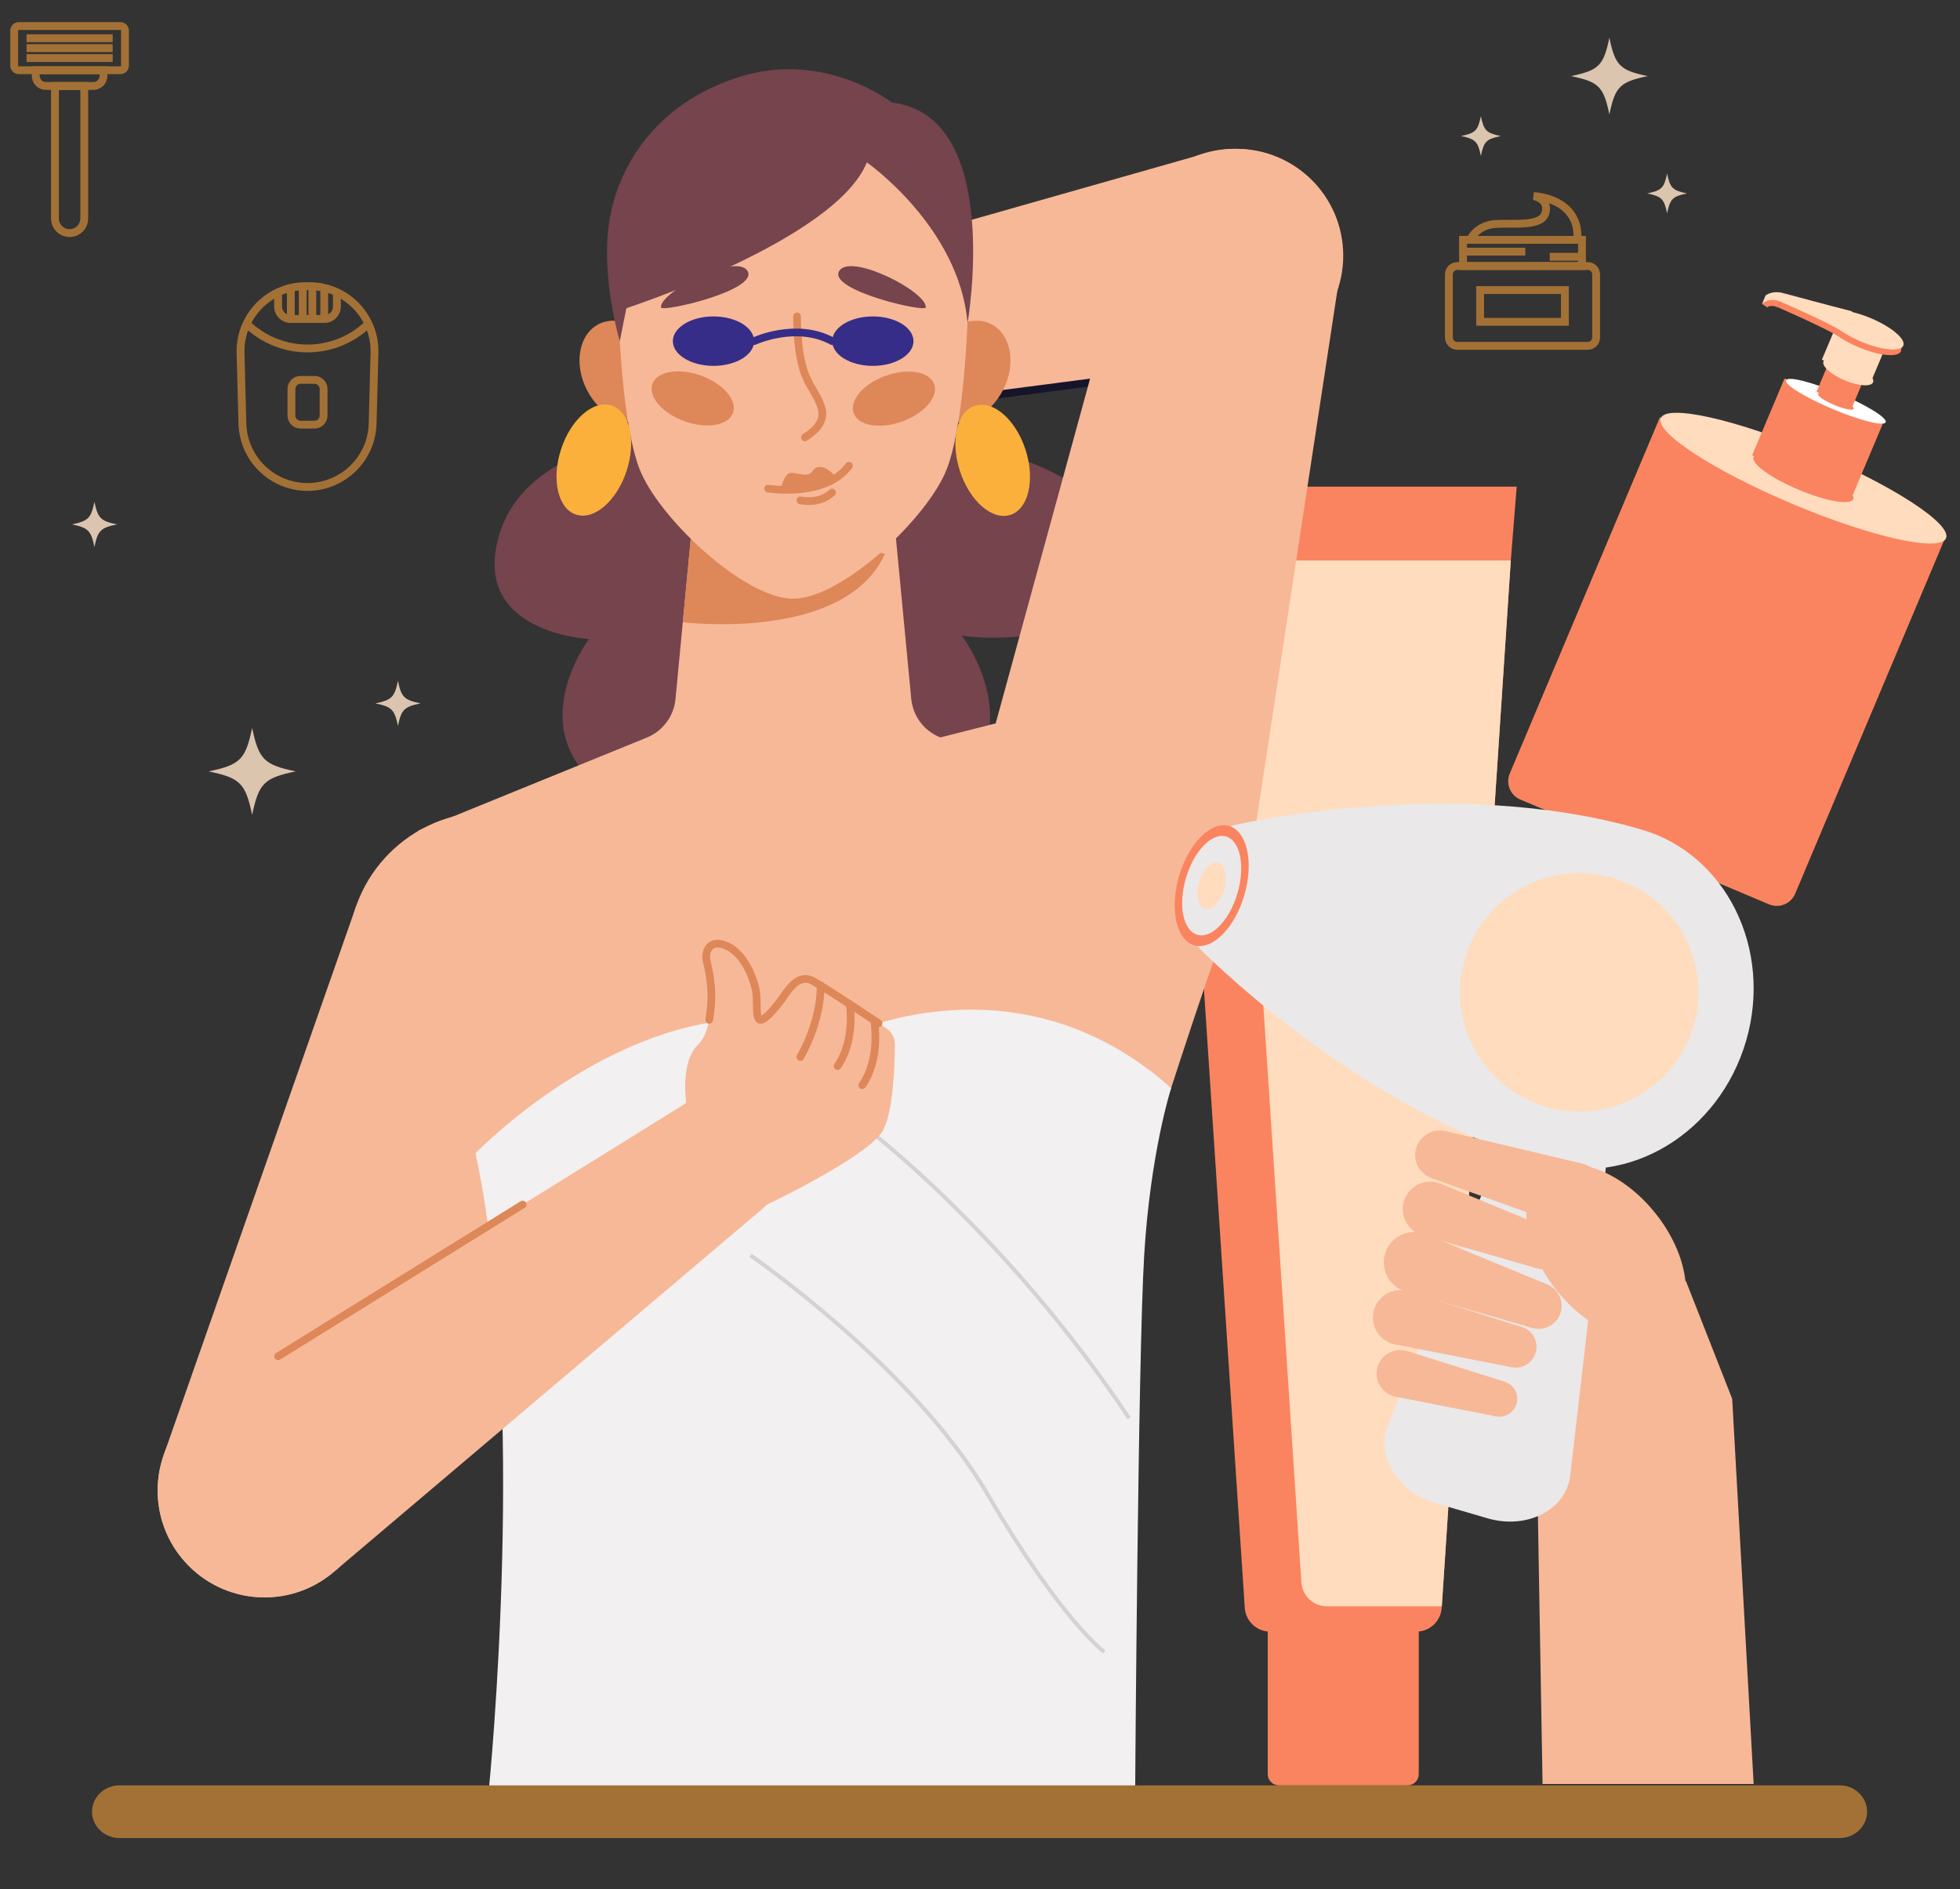 <?xml version="1.0" encoding="utf-8"?>
<!-- Generator: Adobe Illustrator 16.0.0, SVG Export Plug-In . SVG Version: 6.00 Build 0)  -->
<!DOCTYPE svg PUBLIC "-//W3C//DTD SVG 1.1//EN" "http://www.w3.org/Graphics/SVG/1.1/DTD/svg11.dtd">
<svg version="1.1" id="Calque_1" xmlns="http://www.w3.org/2000/svg" xmlns:xlink="http://www.w3.org/1999/xlink" x="0px" y="0px"
	 width="500px" height="482px" viewBox="0 0 500 482" enable-background="new 0 0 500 482" xml:space="preserve">
<rect x="0" y="0" width="500" height="482" fill="#333333" stroke="none"/>
<g>
	<g>
		<g>
			<path fill="none" stroke="#A37136" stroke-width="2" stroke-miterlimit="10" d="M78.449,124.251L78.449,124.251
				c-9.009,0-16.376-7.179-16.613-16.183l-0.472-18.002c-0.245-9.344,7.264-17.054,16.612-17.054h0.945
				c9.348,0,16.857,7.709,16.612,17.054l-0.471,18.002C94.826,117.072,87.457,124.251,78.449,124.251z"/>
			<path fill="none" stroke="#A37136" stroke-width="2" stroke-miterlimit="10" d="M70.949,74.688v3.554
				c0,1.741,1.411,3.151,3.15,3.151h8.698c1.74,0,3.151-1.411,3.151-3.151v-3.675"/>
			<g>
				<line fill="none" stroke="#A37136" stroke-width="2" stroke-miterlimit="10" x1="74.186" y1="73.564" x2="74.186" y2="81.367"/>
				<line fill="none" stroke="#A37136" stroke-width="2" stroke-miterlimit="10" x1="77.221" y1="73.059" x2="77.221" y2="81.394"/>
				<line fill="none" stroke="#A37136" stroke-width="2" stroke-miterlimit="10" x1="82.713" y1="73.564" x2="82.713" y2="81.367"/>
				<line fill="none" stroke="#A37136" stroke-width="2" stroke-miterlimit="10" x1="79.678" y1="73.059" x2="79.678" y2="81.394"/>
			</g>
			<path fill="none" stroke="#A37136" stroke-width="2" stroke-miterlimit="10" d="M80.241,108.349h-3.584
				c-1.276,0-2.311-1.034-2.311-2.311v-6.796c0-1.277,1.034-2.311,2.311-2.311h3.584c1.276,0,2.31,1.034,2.31,2.311v6.796
				C82.551,107.315,81.517,108.349,80.241,108.349z"/>
			<path fill="none" stroke="#A37136" stroke-width="2" stroke-miterlimit="10" d="M62.928,82.576c0,0,5.667,6.337,15.521,6.337
				c9.854,0,15.521-6.337,15.521-6.337"/>
		</g>
		<g>
			<path fill="none" stroke="#A37136" stroke-width="2" stroke-miterlimit="10" d="M30.71,17.917H4.8
				c-0.647,0-1.172-0.524-1.172-1.172V7.813c0-0.646,0.525-1.172,1.172-1.172h25.91c0.647,0,1.172,0.525,1.172,1.172v8.932
				C31.883,17.393,31.358,17.917,30.71,17.917z"/>
			<g>
				<line fill="none" stroke="#A37136" stroke-width="2" stroke-miterlimit="10" x1="6.765" y1="9.746" x2="28.748" y2="9.746"/>
				<line fill="none" stroke="#A37136" stroke-width="2" stroke-miterlimit="10" x1="6.765" y1="12.279" x2="28.748" y2="12.279"/>
				<line fill="none" stroke="#A37136" stroke-width="2" stroke-miterlimit="10" x1="6.765" y1="14.813" x2="28.748" y2="14.813"/>
			</g>
			<path fill="none" stroke="#A37136" stroke-width="2" stroke-miterlimit="10" d="M23.824,21.93H11.688
				c-1.418,0-2.569-1.15-2.569-2.568v-1.444h17.274v1.444C26.393,20.78,25.242,21.93,23.824,21.93z"/>
			<path fill="none" stroke="#A37136" stroke-width="2" stroke-miterlimit="10" d="M17.756,59.475L17.756,59.475
				c-2.064,0-3.738-1.673-3.738-3.737V21.93h7.476v33.808C21.493,57.802,19.82,59.475,17.756,59.475z"/>
		</g>
		<g>
			<path fill="#FA845F" d="M387.849,204.016l63.452,26.741c2.582,1.088,5.556-0.123,6.644-2.704l38.319-90.925l-72.801-30.68
				l-38.319,90.924C384.057,199.955,385.268,202.93,387.849,204.016z"/>
			
				<ellipse transform="matrix(-0.921 -0.388 0.388 -0.921 836.338 412.605)" fill="#FFDCBD" cx="459.864" cy="121.788" rx="39.501" ry="7.144"/>
			
				<ellipse transform="matrix(-0.921 -0.388 0.388 -0.921 836.334 412.609)" fill="#FA845F" cx="459.864" cy="121.788" rx="13.804" ry="3.187"/>
			
				<rect x="450.197" y="101.315" transform="matrix(0.921 0.388 -0.388 0.921 79.913 -171.422)" fill="#FA845F" width="27.608" height="21.31"/>
			
				<ellipse transform="matrix(-0.921 -0.388 0.388 -0.921 859.854 378.102)" fill="#FFFFFF" cx="468.139" cy="102.151" rx="13.804" ry="2.152"/>
			<path fill="#FFDCBD" d="M454.563,77.341c-0.848-0.358-4.48-0.429-5.073,0.205l0.898-2.131c0,0,1.659-1.478,4.75-0.563
				L454.563,77.341z"/>
			
				<ellipse transform="matrix(-0.921 -0.388 0.388 -0.921 859.839 378.123)" fill="#FA845F" cx="468.139" cy="102.151" rx="4.955" ry="1.001"/>
			
				<rect x="467.019" y="83.176" transform="matrix(0.921 0.388 -0.388 0.921 73.189 -175.999)" fill="#FA845F" width="9.911" height="19.75"/>
			
				<rect x="466.685" y="83.495" transform="matrix(0.921 0.388 -0.388 0.921 71.855 -176.9)" fill="#FFDCBD" width="13.733" height="11.627"/>
			
				<ellipse transform="matrix(-0.921 -0.388 0.388 -0.921 879.915 348.673)" fill="#FA845F" cx="475.19" cy="85.422" rx="10.336" ry="3.238"/>
			
				<rect x="474.702" y="74.351" transform="matrix(-0.388 0.922 -0.922 -0.388 738.114 -320.66)" fill="#FA845F" width="1.596" height="20.671"/>
			
				<ellipse transform="matrix(-0.921 -0.388 0.388 -0.921 868.829 364.933)" fill="#FFDCBD" cx="471.293" cy="94.665" rx="6.867" ry="2.353"/>
			<path fill="#FA845F" d="M471.727,80.879l3.463,4.543l-5.671,0.695c-4.354-2.675-15.897-7.664-15.897-7.664l0.449-1.065
				l0.17-0.405C454.241,76.982,466.772,79.63,471.727,80.879z"/>
			
				<ellipse transform="matrix(-0.921 -0.388 0.388 -0.921 881.662 346.109)" fill="#FFDCBD" cx="475.81" cy="83.951" rx="10.336" ry="3.239"/>
			<path fill="#FFDCBD" d="M472.347,79.408l3.463,4.543l-5.67,0.695c-4.354-2.675-15.898-7.664-15.898-7.664l0.449-1.066
				l0.448-1.065C455.139,74.851,467.392,78.159,472.347,79.408z"/>
			<path fill="#FA845F" d="M453.622,78.453c-0.848-0.358-2.187-0.646-2.78-0.012l-1.352-0.896c0,0,1.799-1.807,4.751-0.563
				L453.622,78.453z"/>
		</g>
		<g>
			<g>
				<path fill="#FA845F" d="M359.056,455.555H326.27c-1.585,0-2.869-1.285-2.869-2.869v-37.856h38.524v37.856
					C361.925,454.27,360.641,455.555,359.056,455.555z"/>
				<polygon fill="#FA845F" points="385.414,143.014 299.912,143.014 298.41,124.171 386.916,124.171 				"/>
				<path fill="#FA845F" d="M385.409,143.018l-17.6,266.851l-0.026,0.378c-0.229,3.425-3.074,6.086-6.5,6.086h-37.239
					c-3.434,0-6.279-2.661-6.499-6.086L299.91,143.018H385.409z"/>
				<path fill="#FFDCBD" d="M385.409,143.018l-17.6,266.851h-29.325c-3.425,0-6.271-2.661-6.499-6.086l-17.196-260.765H385.409z"/>
			</g>
			<g>
				<g>
					<circle fill="#F7B897" cx="315.395" cy="65.24" r="27.265"/>
					<path fill="#F7B897" d="M318.917,92.282c-54.083,7.043-109.285,14.232-142.345,18.538l-6.71-32.564
						c32.069-9.115,85.615-24.334,138.078-39.246L318.917,92.282z"/>
					<circle fill="#F7B897" cx="174.419" cy="94.289" r="16.667"/>
					
						<line fill="none" stroke="#16142A" stroke-width="1.964" stroke-linecap="round" stroke-linejoin="round" stroke-miterlimit="10" x1="225.282" y1="104.475" x2="298.084" y2="94.995"/>
				</g>
				<path fill="#75444D" d="M173.149,110.563c0,0-38.213,0.63-45.772,25.826c-7.559,25.194,22.886,26.664,22.886,26.664
					s-18.477,24.355,5.668,39.894c24.146,15.537,40.002-11.968,40.002-11.968s24.456,31.075,46.082,13.017
					c21.626-18.057,3.359-41.781,3.359-41.781s36.324,5.459,39.893-19.317c3.569-24.775-50.391-32.334-50.391-32.334H173.149z"/>
				
					<ellipse transform="matrix(0.892 -0.452 0.452 0.892 -25.697 82.007)" fill="#DE8759" cx="158.865" cy="94.809" rx="10.296" ry="13.53"/>
				
					<ellipse transform="matrix(-0.892 -0.452 0.452 -0.892 423.94 290.849)" fill="#DE8759" cx="246.695" cy="94.809" rx="10.297" ry="13.53"/>
				<path fill="#F7B897" d="M232.457,178.29l-5.522-57.985h-49.087l-5.53,58.065c-0.417,4.383-3.234,8.172-7.312,9.832
					l-58.357,23.772c0,0,3.669,69.426,22.676,95.743c20.471,28.345,13.571,102.672,13.571,127.235h60.437h60.437
					c0-24.563,4.852-112.658,16.25-145.712c12.598-36.533,9.121-113.589,9.121-113.589l-49.262,12.515
					C235.745,186.53,232.878,182.715,232.457,178.29z"/>
				<path fill="#DE8759" d="M174.184,158.772c0,0,41.312,5.169,51.554-17.426l-48.688-12.673L174.184,158.772z"/>
				<path fill="#F7B897" d="M241.604,119.496c-4.669,12.395-26.718,33.27-39.265,33.27c-12.546,0-34.595-20.875-39.265-33.27
					c-3.746-9.945-5.199-29.875-5.646-49.194c-0.622-26.852,19.675-48.972,44.912-48.972l0,0c25.238,0,45.535,22.12,44.913,48.972
					C246.805,89.621,245.352,109.55,241.604,119.496z"/>
				
					<path fill="none" stroke="#DE8759" stroke-width="1.964" stroke-linecap="round" stroke-linejoin="round" stroke-miterlimit="10" d="
					M203.335,80.739c0,0-0.209,10.497,2.625,16.167c2.835,5.668,7.244,9.658-0.63,14.697"/>
				
					<ellipse transform="matrix(0.941 0.338 -0.338 0.941 44.721 -53.737)" fill="#DE8759" cx="176.776" cy="101.639" rx="10.918" ry="6.194"/>
				
					<ellipse transform="matrix(-0.941 0.338 -0.338 -0.941 476.942 120.293)" fill="#DE8759" cx="228.006" cy="101.639" rx="10.918" ry="6.194"/>
				<g>
					
						<path fill="none" stroke="#DE8759" stroke-width="1.964" stroke-linecap="round" stroke-linejoin="round" stroke-miterlimit="10" d="
						M195.934,124.672c0,0,14.646,2.361,20.629-5.827"/>
					<path fill="#DE8759" d="M199.151,124.955c0,0,0.8-4.3,2.689-4.3s4.331,1.339,5.511-0.551c1.181-1.889,4.137-0.863,5.926,1.812
						C213.277,121.916,209.769,125.71,199.151,124.955z"/>
					
						<path fill="none" stroke="#DE8759" stroke-width="1.964" stroke-linecap="round" stroke-linejoin="round" stroke-miterlimit="10" d="
						M204.176,127.664c0,0,4.829,1.155,8.083-1.995"/>
				</g>
				<path fill="#F7B897" d="M317.951,222.445c-11.424,27.913-37.722,113.932-37.722,113.932l-43.655-65.192l30.428-55.061
					L317.951,222.445z"/>
				<g>
					<circle fill="#F7B897" cx="124.72" cy="243.061" r="35.878"/>
					<path fill="#F7B897" d="M156.979,258.763c-31.405,64.518-41.115,84.467-64.982,133.498l-50.246-20.954
						c18.037-51.46,25.376-72.398,49.111-140.114L156.979,258.763z"/>
					<circle fill="#F7B897" cx="67.482" cy="380.326" r="27.265"/>
				</g>
				<path fill="#75444D" d="M168.614,78.43c0.107,1.371,24.801-4.331,22.124-9.212C188.062,64.336,168.298,74.415,168.614,78.43z"/>
				<path fill="#75444D" d="M236.168,78.43c-0.106,1.371-24.801-4.331-22.125-9.212C216.72,64.336,236.483,74.415,236.168,78.43z"/>
				<path fill="#75444D" d="M158.105,87.048l1.689-8.411c0,0,53.347-17.362,61.336-37.204c0,0,23.593,16.472,25.696,41.007
					c0,0,9.241-52.975-19.324-56.281c0,0-17.074-13.438-38.971-6.509s-31.366,23.726-33.241,37.793
					C153.417,71.51,158.105,87.048,158.105,87.048z"/>
				
					<ellipse transform="matrix(0.951 0.309 -0.309 0.951 43.631 -41.05)" fill="#FBB03B" cx="151.547" cy="117.362" rx="8.803" ry="14.644"/>
				
					<ellipse transform="matrix(-0.951 0.309 -0.309 -0.951 530.33 150.815)" fill="#FBB03B" cx="253.234" cy="117.362" rx="8.803" ry="14.644"/>
				<path fill="#F2F0F0" d="M121.288,294.278c0,0,47.175-49.102,93.992-29.891c0,0,44.077-21.947,83.475,13.241
					c0,0-5.299,16.545-6.873,42.686c-1.574,26.14-2.302,137.056-2.302,137.056l-164.86-0.945
					C124.72,456.425,134.831,356.323,121.288,294.278z"/>
				<path fill="none" stroke="#D3D3D3" stroke-miterlimit="10" d="M221.649,288.4c0,0,35.376,26.879,66.399,73.487"/>
				<path fill="none" stroke="#D3D3D3" stroke-miterlimit="10" d="M191.448,320.314c0,0,41.54,28.555,60.437,60.889
					c18.896,32.334,29.815,40.313,29.815,40.313"/>
				<g>
					<circle fill="#F7B897" cx="284.045" cy="210.715" r="35.878"/>
					<path fill="#F7B897" d="M249.44,201.24c18.947-69.208,24.805-90.606,39.204-143.202l53.252,11.31
						c-8.221,53.907-11.566,75.841-22.384,146.775L249.44,201.24z"/>
					<circle fill="#F7B897" cx="314.943" cy="65.237" r="27.265"/>
				</g>
				<g>
					<circle fill="#F7B897" cx="67.482" cy="380.326" r="27.265"/>
					<path fill="#F7B897" d="M53.1,357.157c46.338-28.765,93.634-58.123,121.959-75.706l19.568,26.88
						c-25.435,21.554-67.906,57.541-109.516,92.801L53.1,357.157z"/>
					<circle fill="#F7B897" cx="183.851" cy="295.613" r="16.666"/>
					
						<line fill="none" stroke="#DE8759" stroke-width="1.964" stroke-linecap="round" stroke-linejoin="round" stroke-miterlimit="10" x1="133.326" y1="307.358" x2="70.949" y2="346.076"/>
					<path fill="#F7B897" d="M175.06,281.451c0,0-1.596-10.426,2.97-14.835c4.567-4.407,3.78-17.479,2.205-21.573
						c-1.575-4.094,5.354-5.984,8.031-1.102c2.676,4.881,5.05,7.146,4.96,12.912c-0.079,5.054,1.023,4.064,4.015,0.772
						c1.369-1.505,2.902-3.642,4.164-5.516c1.499-2.227,4.502-2.846,6.754-1.383l17.887,11.615c1.4,0.909,2.244,2.464,2.238,4.133
						c-0.021,5.285-0.376,16.932-3.013,21.925c-3.464,6.561-29.593,18.958-29.593,18.958L175.06,281.451z"/>
					
						<path fill="none" stroke="#DE8759" stroke-width="1.964" stroke-linecap="round" stroke-linejoin="round" stroke-miterlimit="10" d="
						M180.933,260.223c0,0,0.834-4.904,0.465-8.408c-0.37-3.501-0.744-4.987-1.163-6.771c-0.42-1.785,0.483-5.83,5.281-3.624
						c4.797,2.207,7.106,9.409,7.404,11.921c0.295,2.514-0.191,6.734,1.016,6.883c1.207,0.148,3.976-3.119,5.723-5.615
						c1.748-2.497,4.166-6.266,7.804-4.255c3.638,2.014,16.665,10.743,16.665,10.743"/>
					
						<path fill="none" stroke="#DE8759" stroke-width="1.964" stroke-linecap="round" stroke-linejoin="round" stroke-miterlimit="10" d="
						M209.339,251.493c0,0,0.457,8.142-5.164,18.222"/>
					
						<path fill="none" stroke="#DE8759" stroke-width="1.964" stroke-linecap="round" stroke-linejoin="round" stroke-miterlimit="10" d="
						M216.78,256.233c0,0,1.51,9.07-3.109,15.79"/>
					
						<path fill="none" stroke="#DE8759" stroke-width="1.964" stroke-linecap="round" stroke-linejoin="round" stroke-miterlimit="10" d="
						M223.086,261.096c0,0,1.509,9.073-3.11,15.791"/>
				</g>
				<ellipse fill="#352D87" cx="182.013" cy="87.048" rx="10.365" ry="6.308"/>
				<ellipse fill="#352D87" cx="222.667" cy="87.048" rx="10.365" ry="6.308"/>
				
					<path fill="none" stroke="#352D87" stroke-width="1.964" stroke-linecap="round" stroke-linejoin="round" stroke-miterlimit="10" d="
					M192.377,87.048c0,0,10.717-5.004,19.924,0"/>
			</g>
			<g>
				<polygon fill="#F7B897" points="430.092,326.896 441.886,356.919 447.36,455.197 393.51,455.197 391.967,366.246 
					366.612,347.148 388.203,315.487 				"/>
				<g>
					<path fill="#EAE8E8" d="M411.563,281.382l-10.988,95.092c-1.009,8.736-10.972,13.899-21.106,10.937l-13.222-3.863
						c-9.761-2.853-15.409-12.021-12.225-19.845l36.062-88.6L411.563,281.382z"/>
					<path fill="#EAE8E8" d="M418.741,211.663c-48.749-14.246-104.731-0.938-104.731-0.938l-4.445,15.209l-4.445,15.209
						c0,0,40.005,41.362,88.754,55.608c21.602,6.315,44.68-7.616,51.547-31.113C452.288,242.142,440.343,217.976,418.741,211.663z"
						/>
					<circle fill="#FFDCBD" cx="402.876" cy="253.204" r="30.406"/>
					
						<ellipse transform="matrix(0.96 0.281 -0.281 0.96 75.772 -77.667)" fill="#FA845F" cx="309.154" cy="225.814" rx="8.672" ry="15.846"/>
					
						<ellipse transform="matrix(0.96 0.281 -0.281 0.96 75.773 -77.668)" fill="#EAE8E8" cx="309.154" cy="225.815" rx="6.853" ry="13.062"/>
					
						<ellipse transform="matrix(0.96 0.281 -0.281 0.96 75.751 -77.651)" fill="#FFDCBD" cx="309.154" cy="225.814" rx="3.319" ry="6.103"/>
				</g>
				
					<ellipse transform="matrix(0.777 -0.629 0.629 0.777 -109.818 328.89)" fill="#F7B897" cx="409.88" cy="319.641" rx="15.988" ry="25.623"/>
				<g>
					<circle fill="#F7B897" cx="367.275" cy="294.71" r="6.263"/>
					<path fill="#F7B897" d="M368.722,288.616c12.187,2.895,18.777,4.461,34.82,8.271l-4.685,15.782
						c-15.522-5.558-21.9-7.84-33.693-12.062L368.722,288.616z"/>
					<circle fill="#F7B897" cx="401.636" cy="304.909" r="8.244"/>
				</g>
				<g>
					<circle fill="#F7B897" cx="393.51" cy="318.519" r="5.308"/>
					<path fill="#F7B897" d="M392.039,323.619c-10.2-2.943-15.716-4.534-29.14-8.406l4.601-13.172
						c12.916,5.331,18.222,7.521,28.035,11.572L392.039,323.619z"/>
					<circle fill="#F7B897" cx="364.835" cy="308.5" r="6.986"/>
				</g>
				<g>
					<circle fill="#F7B897" cx="386.66" cy="343.662" r="5.308"/>
					<path fill="#F7B897" d="M385.639,348.871c-10.417-2.043-16.051-3.147-29.762-5.836l3.436-13.521
						c13.331,4.186,18.809,5.904,28.937,9.083L385.639,348.871z"/>
					<circle fill="#F7B897" cx="357.22" cy="336.18" r="6.986"/>
				</g>
				<g>
					<circle fill="#F7B897" cx="382.491" cy="356.917" r="4.566"/>
					<path fill="#F7B897" d="M381.613,361.398c-8.961-1.757-13.807-2.706-25.602-5.019l2.956-11.632
						c11.467,3.601,16.178,5.08,24.891,7.814L381.613,361.398z"/>
					<circle fill="#F7B897" cx="357.168" cy="350.483" r="6.01"/>
				</g>
				<g>
					<circle fill="#F7B897" cx="392.504" cy="333.195" r="5.877"/>
					<path fill="#F7B897" d="M390.875,338.844c-11.293-3.258-17.401-5.021-32.267-9.309l5.096-14.583
						c14.302,5.901,20.177,8.327,31.042,12.812L390.875,338.844z"/>
					<circle fill="#F7B897" cx="360.752" cy="322.102" r="7.736"/>
				</g>
			</g>
		</g>
		<g>
			<path fill="#DBC5AF" d="M420.342,19.418c-7.106,1.48-8.306,2.681-9.787,9.785c-1.479-7.104-2.679-8.305-9.785-9.785
				c7.106-1.479,8.305-2.68,9.785-9.785C412.037,16.738,413.236,17.939,420.342,19.418z"/>
			<path fill="#DBC5AF" d="M430.352,49.355c-3.683,0.767-4.305,1.389-5.073,5.072c-0.767-3.683-1.389-4.305-5.071-5.072
				c3.682-0.768,4.304-1.389,5.071-5.072C426.046,47.967,426.668,48.588,430.352,49.355z"/>
			<path fill="#DBC5AF" d="M382.846,34.712c-3.682,0.768-4.305,1.389-5.071,5.071c-0.767-3.682-1.389-4.304-5.072-5.071
				c3.683-0.767,4.305-1.389,5.072-5.071C378.542,33.323,379.164,33.945,382.846,34.712z"/>
		</g>
		<g>
			<path fill="#DBC5AF" d="M53.221,196.828c8.063-1.679,9.424-3.04,11.104-11.102c1.679,8.062,3.04,9.423,11.102,11.102
				c-8.062,1.679-9.422,3.041-11.102,11.103C62.645,199.869,61.283,198.507,53.221,196.828z"/>
			<path fill="#DBC5AF" d="M18.337,133.803c4.178-0.871,4.884-1.576,5.755-5.754c0.87,4.178,1.576,4.883,5.754,5.754
				c-4.178,0.87-4.884,1.576-5.754,5.754C23.221,135.378,22.515,134.673,18.337,133.803z"/>
			<path fill="#DBC5AF" d="M95.765,179.475c4.178-0.871,4.885-1.574,5.754-5.754c0.87,4.18,1.576,4.884,5.754,5.754
				c-4.178,0.871-4.884,1.577-5.754,5.754C100.649,181.052,99.942,180.345,95.765,179.475z"/>
		</g>
		<g>
			<path fill="none" stroke="#A37136" stroke-width="2" stroke-miterlimit="10" d="M405.044,88.25H371.75
				c-1.179,0-2.136-0.956-2.136-2.136V70.014c0-1.18,0.957-2.136,2.136-2.136h33.294c1.179,0,2.135,0.956,2.135,2.136v16.099
				C407.179,87.293,406.223,88.25,405.044,88.25z"/>
			
				<rect x="377.582" y="74.013" fill="none" stroke="#A37136" stroke-width="2" stroke-miterlimit="10" width="21.63" height="8.104"/>
			
				<rect x="373.229" y="61.198" fill="none" stroke="#A37136" stroke-width="2" stroke-miterlimit="10" width="30.337" height="6.68"/>
			<line fill="none" stroke="#A37136" stroke-width="2" stroke-miterlimit="10" x1="373.229" y1="64.21" x2="389.109" y2="64.21"/>
			
				<line fill="none" stroke="#A37136" stroke-width="2" stroke-miterlimit="10" x1="395.351" y1="65.524" x2="403.566" y2="65.524"/>
			<path fill="none" stroke="#A37136" stroke-width="2" stroke-miterlimit="10" d="M375.036,61.198c0,0,1.643-3.778,6.517-4.052
				c4.874-0.273,11.718,0.767,12.704-2.847c0.986-3.615-3.011-4.271-3.011-4.271s4.958,0.196,8.214,3.176
				c2.628,2.405,3.12,5.421,2.902,7.995H375.036z"/>
		</g>
	</g>
	<path fill="#A37136" d="M476.303,462.272c0,1.854-0.786,3.535-2.06,4.759c-1.275,1.214-3.026,1.969-4.946,1.969H30.471
		c-3.853,0-6.997-3.02-6.997-6.728c0-1.854,0.786-3.526,2.05-4.751c1.273-1.212,3.016-1.967,4.947-1.967h438.826
		C473.148,455.555,476.303,458.573,476.303,462.272z"/>
</g>
</svg>
